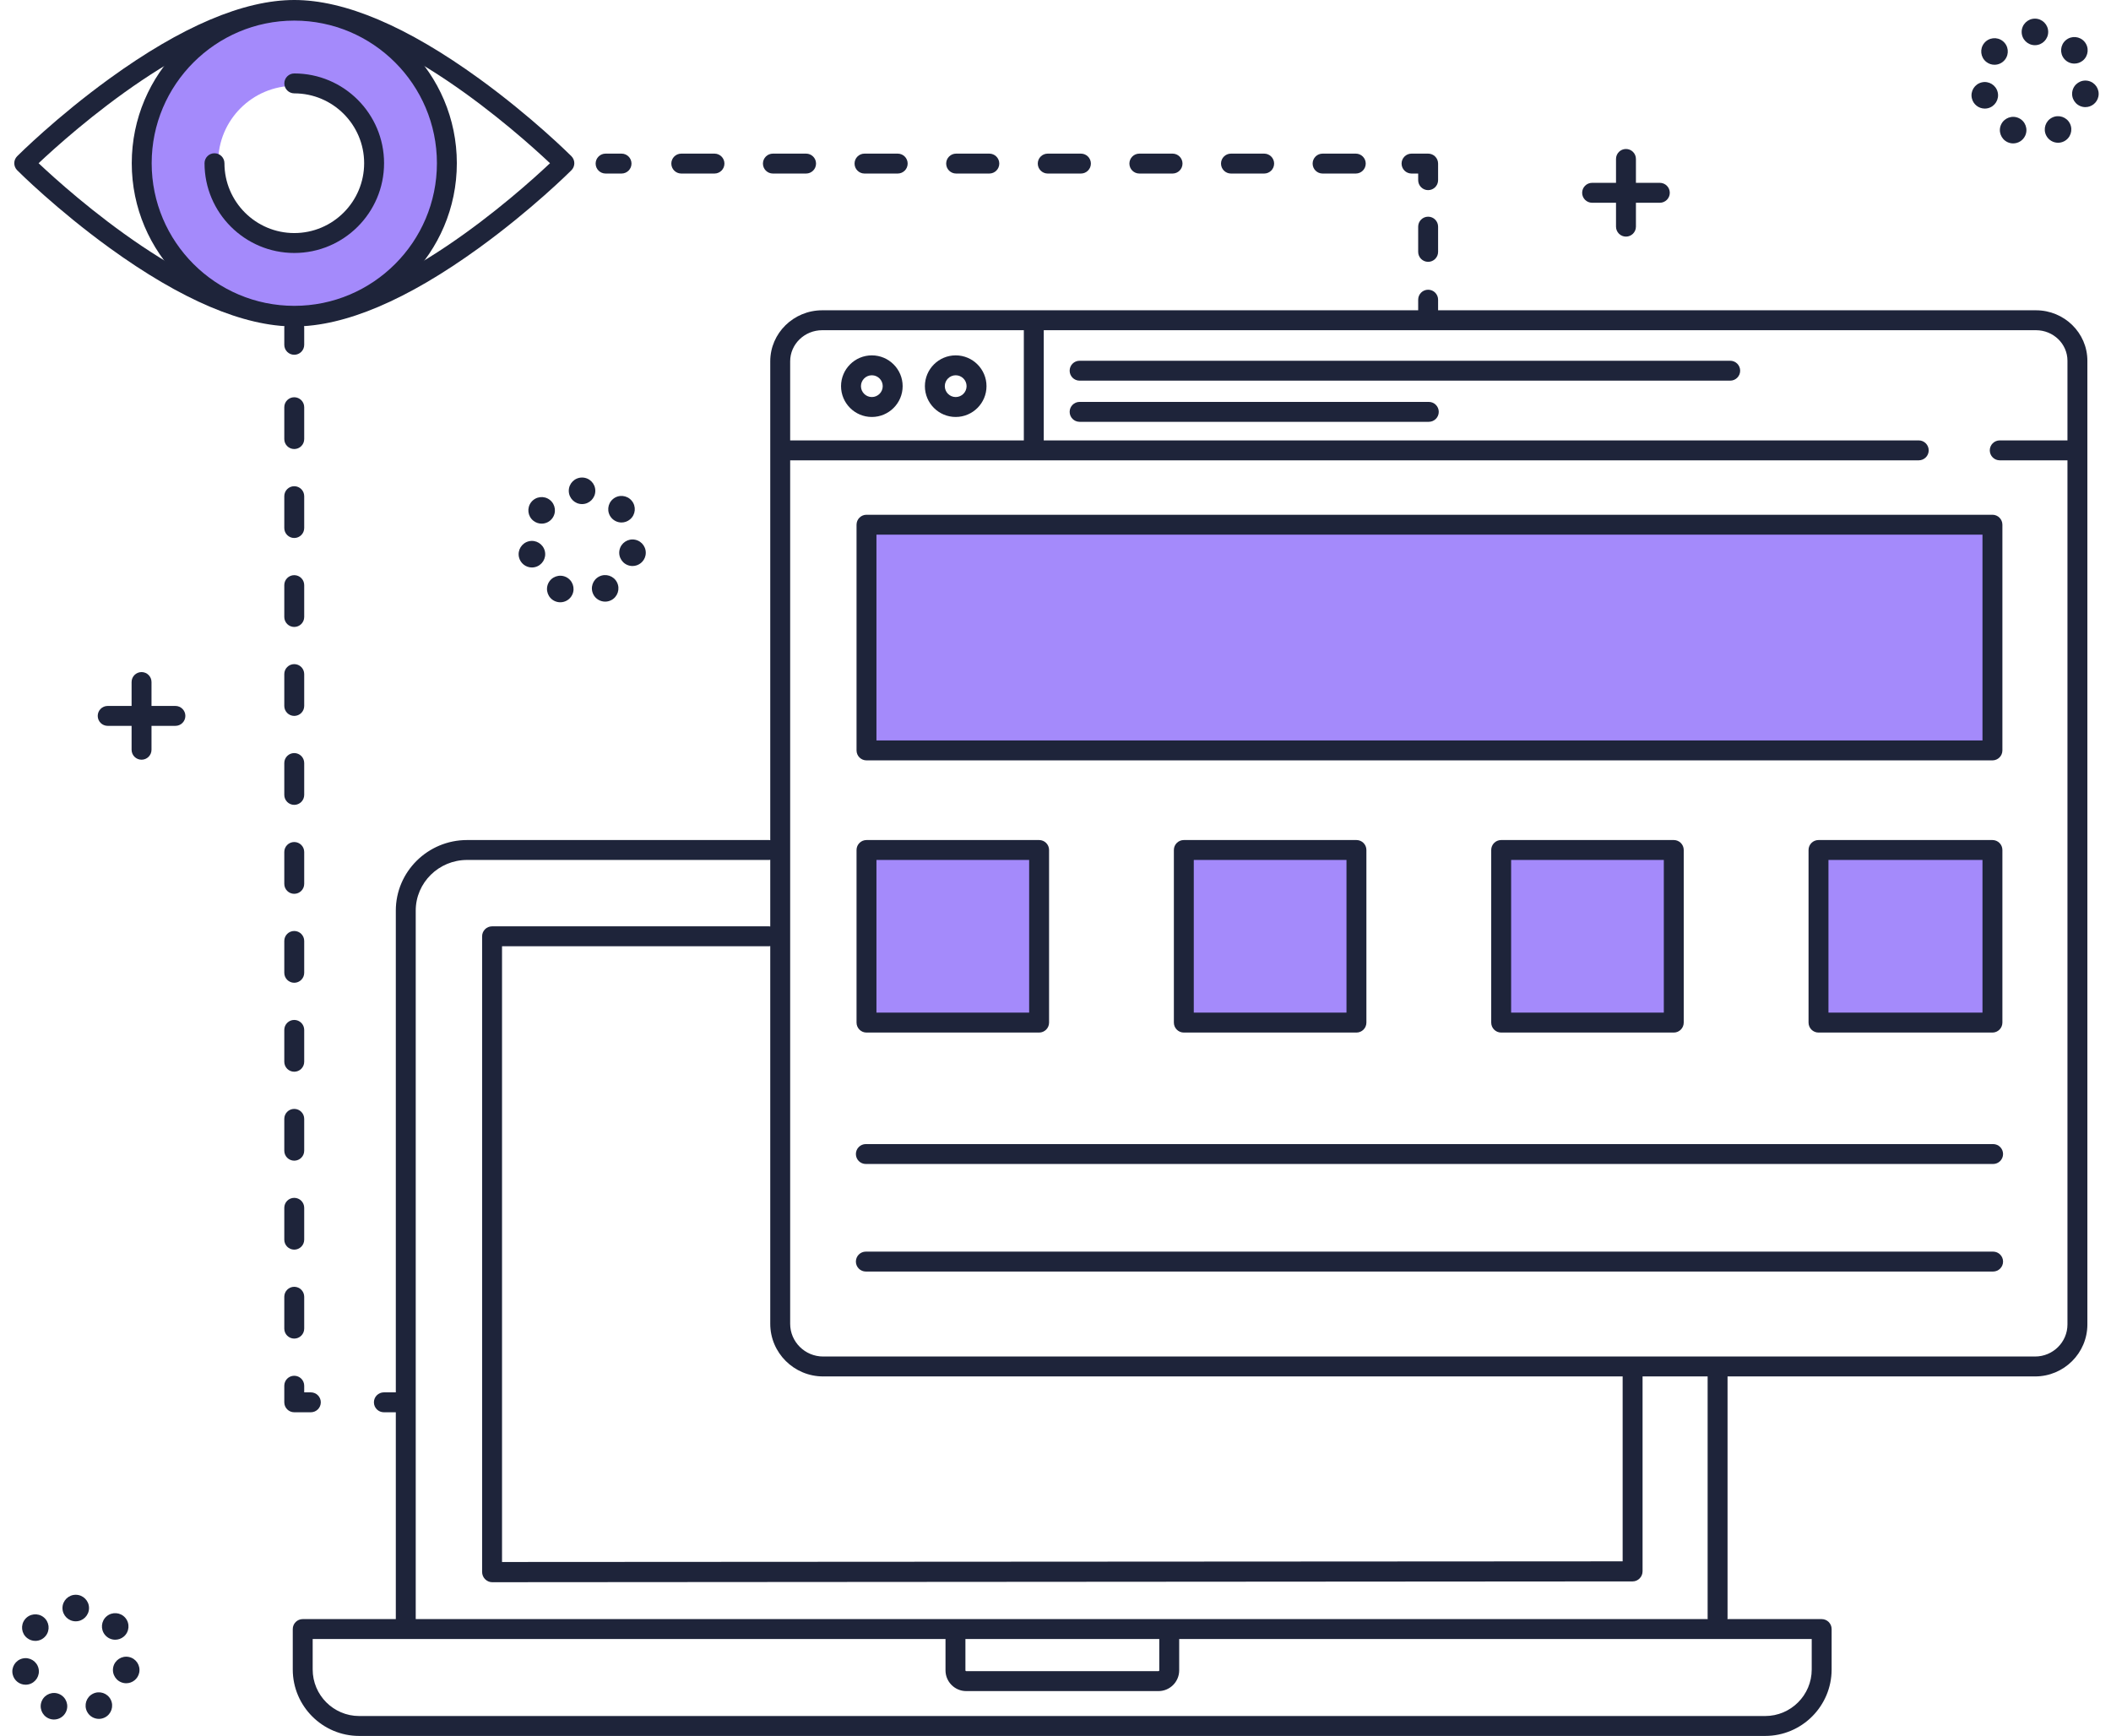 <svg xmlns="http://www.w3.org/2000/svg" width="152" height="125" viewBox="0 0 152 125" fill="none"><g clip-path="url(#clip0_136_1331)"><path d="M74.772 61.254H62.344V73.682H74.772V61.254Z" fill="#A48AFB"></path><path d="M97.621 61.254H85.193V73.682H97.621V61.254Z" fill="#A48AFB"></path><path d="M120.47 61.254H108.042V73.682H120.47V61.254Z" fill="#A48AFB"></path><path d="M143.415 61.254H130.891V73.682H143.415V61.254Z" fill="#A48AFB"></path><path d="M21.19 0.767C15.122 0.767 10.204 5.686 10.204 11.753C10.204 17.821 15.122 22.74 21.19 22.74C27.258 22.74 32.177 17.821 32.177 11.753C32.177 5.686 27.258 0.767 21.19 0.767ZM21.215 17.189C18.174 17.189 15.709 14.725 15.709 11.684C15.709 8.643 18.174 6.178 21.215 6.178C24.256 6.178 26.721 8.643 26.721 11.684C26.721 14.725 24.256 17.189 21.215 17.189Z" fill="#A48AFB"></path><path d="M143.415 37.831H62.344V54.084H143.415V37.831Z" fill="#A48AFB"></path><path d="M127.099 125H25.865C23.227 125 21.08 122.854 21.08 120.215V117.304C21.08 116.908 21.402 116.587 21.797 116.587H131.167C131.563 116.587 131.884 116.908 131.884 117.304V120.215C131.884 122.854 129.738 125 127.099 125ZM22.514 118.021V120.215C22.514 122.063 24.017 123.566 25.865 123.566H127.1C128.948 123.566 130.451 122.063 130.451 120.215V118.021H22.514Z" fill="#1E243A"></path><path d="M83.415 121.771H69.571C68.749 121.771 68.08 121.101 68.08 120.279V117.946C68.08 117.551 68.401 117.229 68.797 117.229C69.193 117.229 69.514 117.551 69.514 117.946V120.279C69.514 120.311 69.54 120.336 69.571 120.336H83.415C83.446 120.336 83.472 120.311 83.472 120.279V117.946C83.472 117.551 83.793 117.229 84.189 117.229C84.585 117.229 84.906 117.551 84.906 117.946V120.279C84.906 121.101 84.237 121.771 83.415 121.771Z" fill="#1E243A"></path><path d="M123.673 117.229C123.277 117.229 122.956 116.908 122.956 116.512V99.017C122.956 98.621 123.277 98.3 123.673 98.3C124.069 98.3 124.39 98.621 124.39 99.017V116.512C124.39 116.908 124.069 117.229 123.673 117.229Z" fill="#1E243A"></path><path d="M29.217 117.707C28.821 117.707 28.5 117.386 28.5 116.99V65.57C28.5 62.768 30.802 60.489 33.631 60.489H55.365C55.76 60.489 56.082 60.81 56.082 61.206C56.082 61.602 55.76 61.923 55.365 61.923H33.631C31.593 61.923 29.934 63.559 29.934 65.57V116.99C29.934 117.386 29.613 117.707 29.217 117.707Z" fill="#1E243A"></path><path d="M35.431 113.931C35.241 113.931 35.059 113.845 34.925 113.71C34.79 113.575 34.714 113.382 34.714 113.193V67.42C34.714 67.024 35.036 66.703 35.431 66.703H55.365C55.76 66.703 56.082 67.024 56.082 67.42C56.082 67.816 55.76 68.137 55.365 68.137H36.148V112.475L116.837 112.428V99.017C116.837 98.621 117.159 98.3 117.554 98.3C117.95 98.3 118.271 98.621 118.271 99.017V113.145C118.271 113.541 117.95 113.873 117.554 113.873L35.431 113.931Z" fill="#1E243A"></path><path d="M21.19 23.507C17.545 23.507 13.071 21.604 7.891 17.853C4.079 15.091 1.352 12.375 1.238 12.26C0.958 11.98 0.958 11.527 1.238 11.247C1.353 11.132 4.079 8.416 7.891 5.655C13.071 1.903 17.546 0 21.19 0C24.835 0 29.31 1.903 34.49 5.655C38.301 8.416 41.028 11.133 41.143 11.247C41.423 11.527 41.423 11.98 41.143 12.26C41.028 12.375 38.301 15.091 34.49 17.852C29.31 21.604 24.835 23.506 21.19 23.506V23.507ZM2.779 11.753C5.05 13.894 14.184 22.073 21.19 22.073C28.197 22.073 37.332 13.894 39.602 11.753C37.331 9.613 28.197 1.434 21.19 1.434C14.184 1.434 5.049 9.613 2.779 11.753Z" fill="#1E243A"></path><path d="M21.19 23.457C14.737 23.457 9.487 18.207 9.487 11.753C9.487 5.3 14.737 0.05 21.19 0.05C27.643 0.05 32.894 5.3 32.894 11.753C32.894 18.207 27.643 23.457 21.19 23.457ZM21.19 1.484C15.528 1.484 10.921 6.091 10.921 11.753C10.921 17.416 15.528 22.023 21.19 22.023C26.853 22.023 31.46 17.416 31.46 11.753C31.46 6.091 26.854 1.484 21.19 1.484Z" fill="#1E243A"></path><path d="M21.19 18.216C17.626 18.216 14.727 15.317 14.727 11.752C14.727 11.357 15.048 11.036 15.444 11.036C15.839 11.036 16.161 11.357 16.161 11.752C16.161 14.526 18.417 16.782 21.19 16.782C23.964 16.782 26.22 14.526 26.22 11.752C26.22 8.979 23.964 6.723 21.19 6.723C20.794 6.723 20.473 6.402 20.473 6.006C20.473 5.61 20.794 5.289 21.19 5.289C24.754 5.289 27.654 8.188 27.654 11.752C27.654 15.317 24.754 18.216 21.19 18.216Z" fill="#1E243A"></path><path d="M146.535 99.113H59.27C57.169 99.113 55.461 97.413 55.461 95.324V26.018C55.461 23.992 57.14 22.343 59.204 22.343H146.599C148.639 22.343 150.299 23.973 150.299 25.975V95.37C150.299 97.434 148.611 99.113 146.535 99.113ZM59.204 23.777C57.931 23.777 56.895 24.782 56.895 26.018V95.324C56.895 96.622 57.961 97.679 59.27 97.679H146.535C147.82 97.679 148.865 96.643 148.865 95.37V25.975C148.865 24.763 147.849 23.777 146.599 23.777H59.204Z" fill="#1E243A"></path><path d="M138.157 33.147H56.799C56.403 33.147 56.082 32.825 56.082 32.429C56.082 32.034 56.403 31.712 56.799 31.712H138.157C138.553 31.712 138.874 32.034 138.874 32.429C138.874 32.825 138.553 33.147 138.157 33.147Z" fill="#1E243A"></path><path d="M74.437 32.525C74.042 32.525 73.72 32.204 73.72 31.808V23.586C73.72 23.19 74.042 22.869 74.437 22.869C74.833 22.869 75.154 23.19 75.154 23.586V31.808C75.154 32.204 74.833 32.525 74.437 32.525Z" fill="#1E243A"></path><path d="M62.776 30.025C61.553 30.025 60.558 29.03 60.558 27.807C60.558 26.584 61.553 25.589 62.776 25.589C63.998 25.589 64.994 26.584 64.994 27.807C64.994 29.03 63.998 30.025 62.776 30.025ZM62.776 27.022C62.344 27.022 61.992 27.374 61.992 27.806C61.992 28.238 62.344 28.59 62.776 28.59C63.208 28.59 63.56 28.238 63.56 27.806C63.56 27.374 63.208 27.022 62.776 27.022Z" fill="#1E243A"></path><path d="M68.814 30.025C67.591 30.025 66.596 29.03 66.596 27.807C66.596 26.584 67.591 25.589 68.814 25.589C70.037 25.589 71.032 26.584 71.032 27.807C71.032 29.03 70.037 30.025 68.814 30.025ZM68.814 27.022C68.382 27.022 68.03 27.374 68.03 27.806C68.03 28.238 68.382 28.59 68.814 28.59C69.246 28.59 69.598 28.238 69.598 27.806C69.598 27.374 69.246 27.022 68.814 27.022Z" fill="#1E243A"></path><path d="M124.581 27.41H77.736C77.34 27.41 77.019 27.089 77.019 26.693C77.019 26.297 77.34 25.976 77.736 25.976H124.581C124.977 25.976 125.298 26.297 125.298 26.693C125.298 27.089 124.977 27.41 124.581 27.41Z" fill="#1E243A"></path><path d="M102.879 30.374H77.736C77.34 30.374 77.019 30.053 77.019 29.657C77.019 29.261 77.34 28.94 77.736 28.94H102.879C103.275 28.94 103.596 29.261 103.596 29.657C103.596 30.053 103.275 30.374 102.879 30.374Z" fill="#1E243A"></path><path d="M149.056 33.147H143.989C143.593 33.147 143.272 32.825 143.272 32.429C143.272 32.034 143.593 31.712 143.989 31.712H149.056C149.451 31.712 149.773 32.034 149.773 32.429C149.773 32.825 149.451 33.147 149.056 33.147Z" fill="#1E243A"></path><path d="M144.18 54.036C144.18 54.432 143.859 54.753 143.463 54.753H62.391C61.996 54.753 61.674 54.432 61.674 54.036V37.783C61.674 37.387 61.996 37.066 62.391 37.066H143.463C143.859 37.066 144.18 37.387 144.18 37.783V54.036ZM63.108 53.319H142.746V38.5H63.108V53.319Z" fill="#1E243A"></path><path d="M143.511 91.56H62.344C61.948 91.56 61.627 91.239 61.627 90.843C61.627 90.447 61.948 90.126 62.344 90.126H143.511C143.906 90.126 144.228 90.447 144.228 90.843C144.228 91.239 143.906 91.56 143.511 91.56Z" fill="#1E243A"></path><path d="M75.537 73.634C75.537 74.03 75.216 74.352 74.82 74.352H62.391C61.996 74.352 61.674 74.03 61.674 73.634V61.206C61.674 60.81 61.996 60.489 62.391 60.489H74.82C75.216 60.489 75.537 60.81 75.537 61.206V73.634ZM63.108 72.917H74.103V61.923H63.108V72.917Z" fill="#1E243A"></path><path d="M98.386 73.634C98.386 74.03 98.065 74.352 97.669 74.352H85.24C84.845 74.352 84.523 74.03 84.523 73.634V61.206C84.523 60.81 84.845 60.489 85.24 60.489H97.669C98.065 60.489 98.386 60.81 98.386 61.206V73.634ZM85.957 72.917H96.952V61.923H85.957V72.917Z" fill="#1E243A"></path><path d="M121.235 73.634C121.235 74.03 120.914 74.352 120.518 74.352H108.09C107.694 74.352 107.373 74.03 107.373 73.634V61.206C107.373 60.81 107.694 60.489 108.09 60.489H120.518C120.914 60.489 121.235 60.81 121.235 61.206V73.634ZM108.807 72.917H119.801V61.923H108.807V72.917Z" fill="#1E243A"></path><path d="M144.18 73.634C144.18 74.03 143.859 74.352 143.463 74.352H130.939C130.543 74.352 130.222 74.03 130.222 73.634V61.206C130.222 60.81 130.543 60.489 130.939 60.489H143.463C143.859 60.489 144.18 60.81 144.18 61.206V73.634ZM131.656 72.917H142.746V61.923H131.656V72.917Z" fill="#1E243A"></path><path d="M143.511 83.816H62.344C61.948 83.816 61.627 83.495 61.627 83.099C61.627 82.703 61.948 82.382 62.344 82.382H143.511C143.906 82.382 144.228 82.703 144.228 83.099C144.228 83.495 143.906 83.816 143.511 83.816Z" fill="#1E243A"></path><path d="M28.883 101.694H27.64C27.244 101.694 26.923 101.373 26.923 100.977C26.923 100.581 27.244 100.26 27.64 100.26H28.883C29.278 100.26 29.6 100.581 29.6 100.977C29.6 101.373 29.278 101.694 28.883 101.694Z" fill="#1E243A"></path><path d="M22.381 101.694H21.186C20.791 101.694 20.47 101.373 20.47 100.977V99.782C20.47 99.386 20.791 99.065 21.186 99.065C21.582 99.065 21.904 99.386 21.904 99.782V100.26H22.381C22.777 100.26 23.099 100.581 23.099 100.977C23.099 101.373 22.777 101.694 22.381 101.694Z" fill="#1E243A"></path><path d="M21.186 96.388C20.791 96.388 20.47 96.067 20.47 95.671V93.376C20.47 92.981 20.791 92.659 21.186 92.659C21.582 92.659 21.904 92.981 21.904 93.376V95.671C21.904 96.067 21.582 96.388 21.186 96.388ZM21.186 89.983C20.791 89.983 20.47 89.661 20.47 89.266V86.971C20.47 86.575 20.791 86.254 21.186 86.254C21.582 86.254 21.904 86.575 21.904 86.971V89.266C21.904 89.661 21.582 89.983 21.186 89.983ZM21.186 83.577C20.791 83.577 20.47 83.256 20.47 82.86V80.566C20.47 80.17 20.791 79.849 21.186 79.849C21.582 79.849 21.904 80.17 21.904 80.566V82.86C21.904 83.256 21.582 83.577 21.186 83.577ZM21.186 77.172C20.791 77.172 20.47 76.85 20.47 76.455V74.16C20.47 73.764 20.791 73.443 21.186 73.443C21.582 73.443 21.904 73.764 21.904 74.16V76.455C21.904 76.85 21.582 77.172 21.186 77.172ZM21.186 70.766C20.791 70.766 20.47 70.445 20.47 70.049V67.755C20.47 67.359 20.791 67.038 21.186 67.038C21.582 67.038 21.904 67.359 21.904 67.755V70.049C21.904 70.445 21.582 70.766 21.186 70.766ZM21.186 64.361C20.791 64.361 20.47 64.04 20.47 63.644V61.349C20.47 60.954 20.791 60.632 21.186 60.632C21.582 60.632 21.904 60.954 21.904 61.349V63.644C21.904 64.04 21.582 64.361 21.186 64.361ZM21.186 57.956C20.791 57.956 20.47 57.634 20.47 57.239V54.944C20.47 54.548 20.791 54.227 21.186 54.227C21.582 54.227 21.904 54.548 21.904 54.944V57.239C21.904 57.634 21.582 57.956 21.186 57.956ZM21.186 51.55C20.791 51.55 20.47 51.229 20.47 50.833V48.539C20.47 48.143 20.791 47.822 21.186 47.822C21.582 47.822 21.904 48.143 21.904 48.539V50.833C21.904 51.229 21.582 51.55 21.186 51.55ZM21.186 45.145C20.791 45.145 20.47 44.823 20.47 44.428V42.133C20.47 41.737 20.791 41.416 21.186 41.416C21.582 41.416 21.904 41.737 21.904 42.133V44.428C21.904 44.823 21.582 45.145 21.186 45.145ZM21.186 38.739C20.791 38.739 20.47 38.418 20.47 38.022V35.728C20.47 35.332 20.791 35.011 21.186 35.011C21.582 35.011 21.904 35.332 21.904 35.728V38.022C21.904 38.418 21.582 38.739 21.186 38.739ZM21.186 32.334C20.791 32.334 20.47 32.013 20.47 31.617V29.322C20.47 28.927 20.791 28.605 21.186 28.605C21.582 28.605 21.904 28.927 21.904 29.322V31.617C21.904 32.013 21.582 32.334 21.186 32.334Z" fill="#1E243A"></path><path d="M21.186 25.546C20.791 25.546 20.47 25.225 20.47 24.829V23.586C20.47 23.19 20.791 22.869 21.186 22.869C21.582 22.869 21.904 23.19 21.904 23.586V24.829C21.904 25.225 21.582 25.546 21.186 25.546Z" fill="#1E243A"></path><path d="M44.753 12.496H43.605C43.21 12.496 42.888 12.175 42.888 11.779C42.888 11.383 43.21 11.062 43.605 11.062H44.753C45.148 11.062 45.47 11.383 45.47 11.779C45.47 12.175 45.148 12.496 44.753 12.496Z" fill="#1E243A"></path><path d="M97.621 12.496H95.231C94.835 12.496 94.514 12.175 94.514 11.779C94.514 11.383 94.835 11.062 95.231 11.062H97.621C98.017 11.062 98.338 11.383 98.338 11.779C98.338 12.175 98.017 12.496 97.621 12.496ZM91.025 12.496H88.634C88.239 12.496 87.917 12.175 87.917 11.779C87.917 11.383 88.239 11.062 88.634 11.062H91.025C91.42 11.062 91.742 11.383 91.742 11.779C91.742 12.175 91.42 12.496 91.025 12.496ZM84.428 12.496H82.038C81.642 12.496 81.321 12.175 81.321 11.779C81.321 11.383 81.642 11.062 82.038 11.062H84.428C84.824 11.062 85.145 11.383 85.145 11.779C85.145 12.175 84.824 12.496 84.428 12.496ZM77.831 12.496H75.441C75.045 12.496 74.724 12.175 74.724 11.779C74.724 11.383 75.045 11.062 75.441 11.062H77.831C78.227 11.062 78.548 11.383 78.548 11.779C78.548 12.175 78.227 12.496 77.831 12.496ZM71.235 12.496H68.845C68.449 12.496 68.128 12.175 68.128 11.779C68.128 11.383 68.449 11.062 68.845 11.062H71.235C71.63 11.062 71.952 11.383 71.952 11.779C71.952 12.175 71.63 12.496 71.235 12.496ZM64.638 12.496H62.248C61.852 12.496 61.531 12.175 61.531 11.779C61.531 11.383 61.852 11.062 62.248 11.062H64.638C65.034 11.062 65.355 11.383 65.355 11.779C65.355 12.175 65.034 12.496 64.638 12.496ZM58.041 12.496H55.651C55.256 12.496 54.934 12.175 54.934 11.779C54.934 11.383 55.256 11.062 55.651 11.062H58.041C58.437 11.062 58.758 11.383 58.758 11.779C58.758 12.175 58.437 12.496 58.041 12.496ZM51.445 12.496H49.055C48.659 12.496 48.338 12.175 48.338 11.779C48.338 11.383 48.659 11.062 49.055 11.062H51.445C51.841 11.062 52.162 11.383 52.162 11.779C52.162 12.175 51.841 12.496 51.445 12.496Z" fill="#1E243A"></path><path d="M102.831 13.691C102.436 13.691 102.114 13.37 102.114 12.974V12.496H101.636C101.241 12.496 100.919 12.175 100.919 11.779C100.919 11.383 101.241 11.062 101.636 11.062H102.831C103.227 11.062 103.548 11.383 103.548 11.779V12.974C103.548 13.37 103.227 13.691 102.831 13.691Z" fill="#1E243A"></path><path d="M102.831 18.854C102.436 18.854 102.114 18.533 102.114 18.137V16.32C102.114 15.925 102.436 15.603 102.831 15.603C103.227 15.603 103.548 15.925 103.548 16.32V18.137C103.548 18.533 103.227 18.854 102.831 18.854Z" fill="#1E243A"></path><path d="M102.831 23.443C102.436 23.443 102.114 23.122 102.114 22.726V21.579C102.114 21.183 102.436 20.862 102.831 20.862C103.227 20.862 103.548 21.183 103.548 21.579V22.726C103.548 23.122 103.227 23.443 102.831 23.443Z" fill="#1E243A"></path><path d="M3.482 123.728C3.003 123.505 2.796 122.936 3.02 122.458C3.244 121.979 3.813 121.772 4.291 121.996C4.77 122.22 4.976 122.789 4.752 123.267C4.59 123.615 4.246 123.818 3.885 123.818C3.75 123.818 3.613 123.79 3.482 123.728ZM6.265 123.245C6.028 122.773 6.218 122.199 6.689 121.962C7.162 121.725 7.736 121.914 7.973 122.386C8.21 122.858 8.02 123.432 7.549 123.669C7.411 123.739 7.265 123.772 7.12 123.772C6.771 123.772 6.433 123.579 6.265 123.245ZM0.914 120.575C0.792 120.061 1.111 119.546 1.624 119.424C2.139 119.304 2.653 119.622 2.774 120.136C2.896 120.649 2.577 121.164 2.064 121.286C1.99 121.303 1.917 121.312 1.844 121.312C1.41 121.312 1.018 121.015 0.914 120.575ZM8.895 121.186C8.378 121.08 8.045 120.575 8.151 120.057C8.257 119.541 8.763 119.207 9.28 119.314C9.797 119.42 10.13 119.925 10.024 120.443C9.931 120.895 9.533 121.206 9.089 121.206C9.025 121.206 8.96 121.2 8.895 121.186ZM1.951 117.949C1.537 117.621 1.467 117.02 1.795 116.606C2.123 116.192 2.724 116.122 3.138 116.45C3.552 116.777 3.621 117.379 3.294 117.792C3.105 118.031 2.826 118.156 2.544 118.156C2.336 118.156 2.127 118.088 1.951 117.949ZM7.564 117.73C7.225 117.326 7.276 116.723 7.681 116.383C8.085 116.044 8.688 116.096 9.028 116.501C9.367 116.905 9.315 117.509 8.911 117.848C8.731 117.998 8.513 118.072 8.296 118.072C8.024 118.072 7.753 117.956 7.564 117.73ZM4.498 115.791C4.498 115.263 4.926 114.835 5.454 114.835C5.982 114.835 6.41 115.263 6.41 115.791C6.41 116.319 5.982 116.747 5.454 116.747C4.926 116.747 4.498 116.319 4.498 115.791Z" fill="#1E243A"></path><path d="M39.937 43.279C39.459 43.056 39.253 42.487 39.475 42.008C39.699 41.53 40.268 41.324 40.747 41.546C41.225 41.77 41.431 42.34 41.208 42.818C41.046 43.165 40.701 43.369 40.342 43.369C40.206 43.369 40.068 43.34 39.937 43.279ZM42.721 42.796C42.483 42.324 42.673 41.75 43.145 41.512C43.616 41.275 44.191 41.465 44.428 41.936C44.665 42.408 44.475 42.983 44.003 43.22C43.864 43.289 43.718 43.322 43.574 43.322C43.224 43.322 42.886 43.129 42.719 42.796H42.721ZM37.369 40.126C37.248 39.612 37.566 39.097 38.081 38.975C38.594 38.854 39.109 39.172 39.231 39.687C39.352 40.2 39.034 40.715 38.519 40.837C38.446 40.854 38.372 40.863 38.299 40.863C37.865 40.863 37.473 40.565 37.369 40.126ZM45.351 40.737C44.834 40.631 44.5 40.126 44.606 39.608C44.712 39.091 45.218 38.758 45.735 38.865C46.253 38.971 46.585 39.475 46.479 39.994C46.386 40.446 45.989 40.757 45.544 40.757C45.48 40.757 45.416 40.751 45.351 40.737ZM38.407 37.499C37.992 37.171 37.923 36.57 38.251 36.156C38.579 35.742 39.18 35.672 39.594 36C40.008 36.328 40.078 36.93 39.75 37.343C39.561 37.582 39.281 37.706 38.999 37.706C38.792 37.706 38.582 37.638 38.407 37.499ZM44.019 37.281C43.68 36.877 43.733 36.274 44.137 35.934C44.54 35.595 45.144 35.648 45.483 36.052C45.823 36.455 45.771 37.059 45.366 37.398C45.188 37.549 44.969 37.623 44.752 37.623C44.479 37.623 44.209 37.506 44.019 37.281ZM40.954 35.342C40.954 34.813 41.382 34.386 41.91 34.386C42.438 34.386 42.865 34.813 42.865 35.342C42.865 35.869 42.438 36.298 41.91 36.298C41.382 36.298 40.954 35.869 40.954 35.342Z" fill="#1E243A"></path><path d="M144.55 10.236C144.072 10.012 143.864 9.444 144.088 8.965C144.312 8.487 144.881 8.28 145.359 8.504H145.36C145.838 8.727 146.044 9.296 145.82 9.774C145.658 10.121 145.314 10.326 144.953 10.326C144.818 10.326 144.681 10.297 144.55 10.236ZM147.333 9.752C147.096 9.281 147.286 8.706 147.757 8.469C148.23 8.231 148.804 8.422 149.041 8.893C149.278 9.364 149.089 9.94 148.617 10.177C148.479 10.246 148.333 10.279 148.188 10.279C147.839 10.279 147.501 10.086 147.333 9.752ZM141.982 7.082C141.86 6.569 142.179 6.054 142.692 5.932C143.207 5.811 143.721 6.129 143.842 6.643C143.964 7.157 143.645 7.672 143.132 7.794C143.058 7.811 142.984 7.819 142.911 7.819C142.478 7.818 142.085 7.522 141.982 7.082ZM149.964 7.694C149.446 7.587 149.113 7.082 149.219 6.565C149.325 6.048 149.831 5.714 150.348 5.821C150.865 5.927 151.198 6.432 151.092 6.95C150.999 7.402 150.601 7.713 150.157 7.713C150.093 7.713 150.028 7.708 149.964 7.694ZM143.019 4.456C142.605 4.128 142.535 3.527 142.863 3.113C143.191 2.699 143.792 2.629 144.206 2.957C144.621 3.285 144.69 3.886 144.362 4.3C144.173 4.538 143.894 4.663 143.612 4.663C143.404 4.663 143.195 4.596 143.019 4.456ZM148.632 4.238C148.292 3.834 148.345 3.23 148.749 2.891C149.153 2.552 149.756 2.604 150.096 3.009C150.436 3.412 150.383 4.015 149.979 4.356C149.799 4.506 149.581 4.579 149.364 4.579C149.092 4.579 148.821 4.463 148.632 4.238ZM145.567 2.298C145.567 1.771 145.994 1.342 146.523 1.342C147.051 1.342 147.478 1.771 147.478 2.298C147.478 2.826 147.051 3.254 146.523 3.254C145.994 3.254 145.567 2.826 145.567 2.298Z" fill="#1E243A"></path><path d="M10.192 54.705C9.796 54.705 9.475 54.384 9.475 53.988V49.112C9.475 48.716 9.796 48.395 10.192 48.395C10.588 48.395 10.909 48.716 10.909 49.112V53.988C10.909 54.384 10.588 54.705 10.192 54.705Z" fill="#1E243A"></path><path d="M12.63 52.267H7.754C7.358 52.267 7.037 51.946 7.037 51.55C7.037 51.154 7.358 50.833 7.754 50.833H12.63C13.026 50.833 13.347 51.154 13.347 51.55C13.347 51.946 13.026 52.267 12.63 52.267Z" fill="#1E243A"></path><path d="M117.076 17.038C116.681 17.038 116.359 16.716 116.359 16.32V11.445C116.359 11.049 116.681 10.728 117.076 10.728C117.472 10.728 117.793 11.049 117.793 11.445V16.32C117.793 16.716 117.472 17.038 117.076 17.038Z" fill="#1E243A"></path><path d="M119.514 14.6H114.638C114.243 14.6 113.921 14.278 113.921 13.883C113.921 13.487 114.243 13.165 114.638 13.165H119.514C119.91 13.165 120.231 13.487 120.231 13.883C120.231 14.278 119.91 14.6 119.514 14.6Z" fill="#1E243A"></path></g><defs><clipPath id="clip0_136_1331"><rect width="150.224" height="125" fill="white" transform="translate(0.888)"></rect></clipPath></defs></svg>